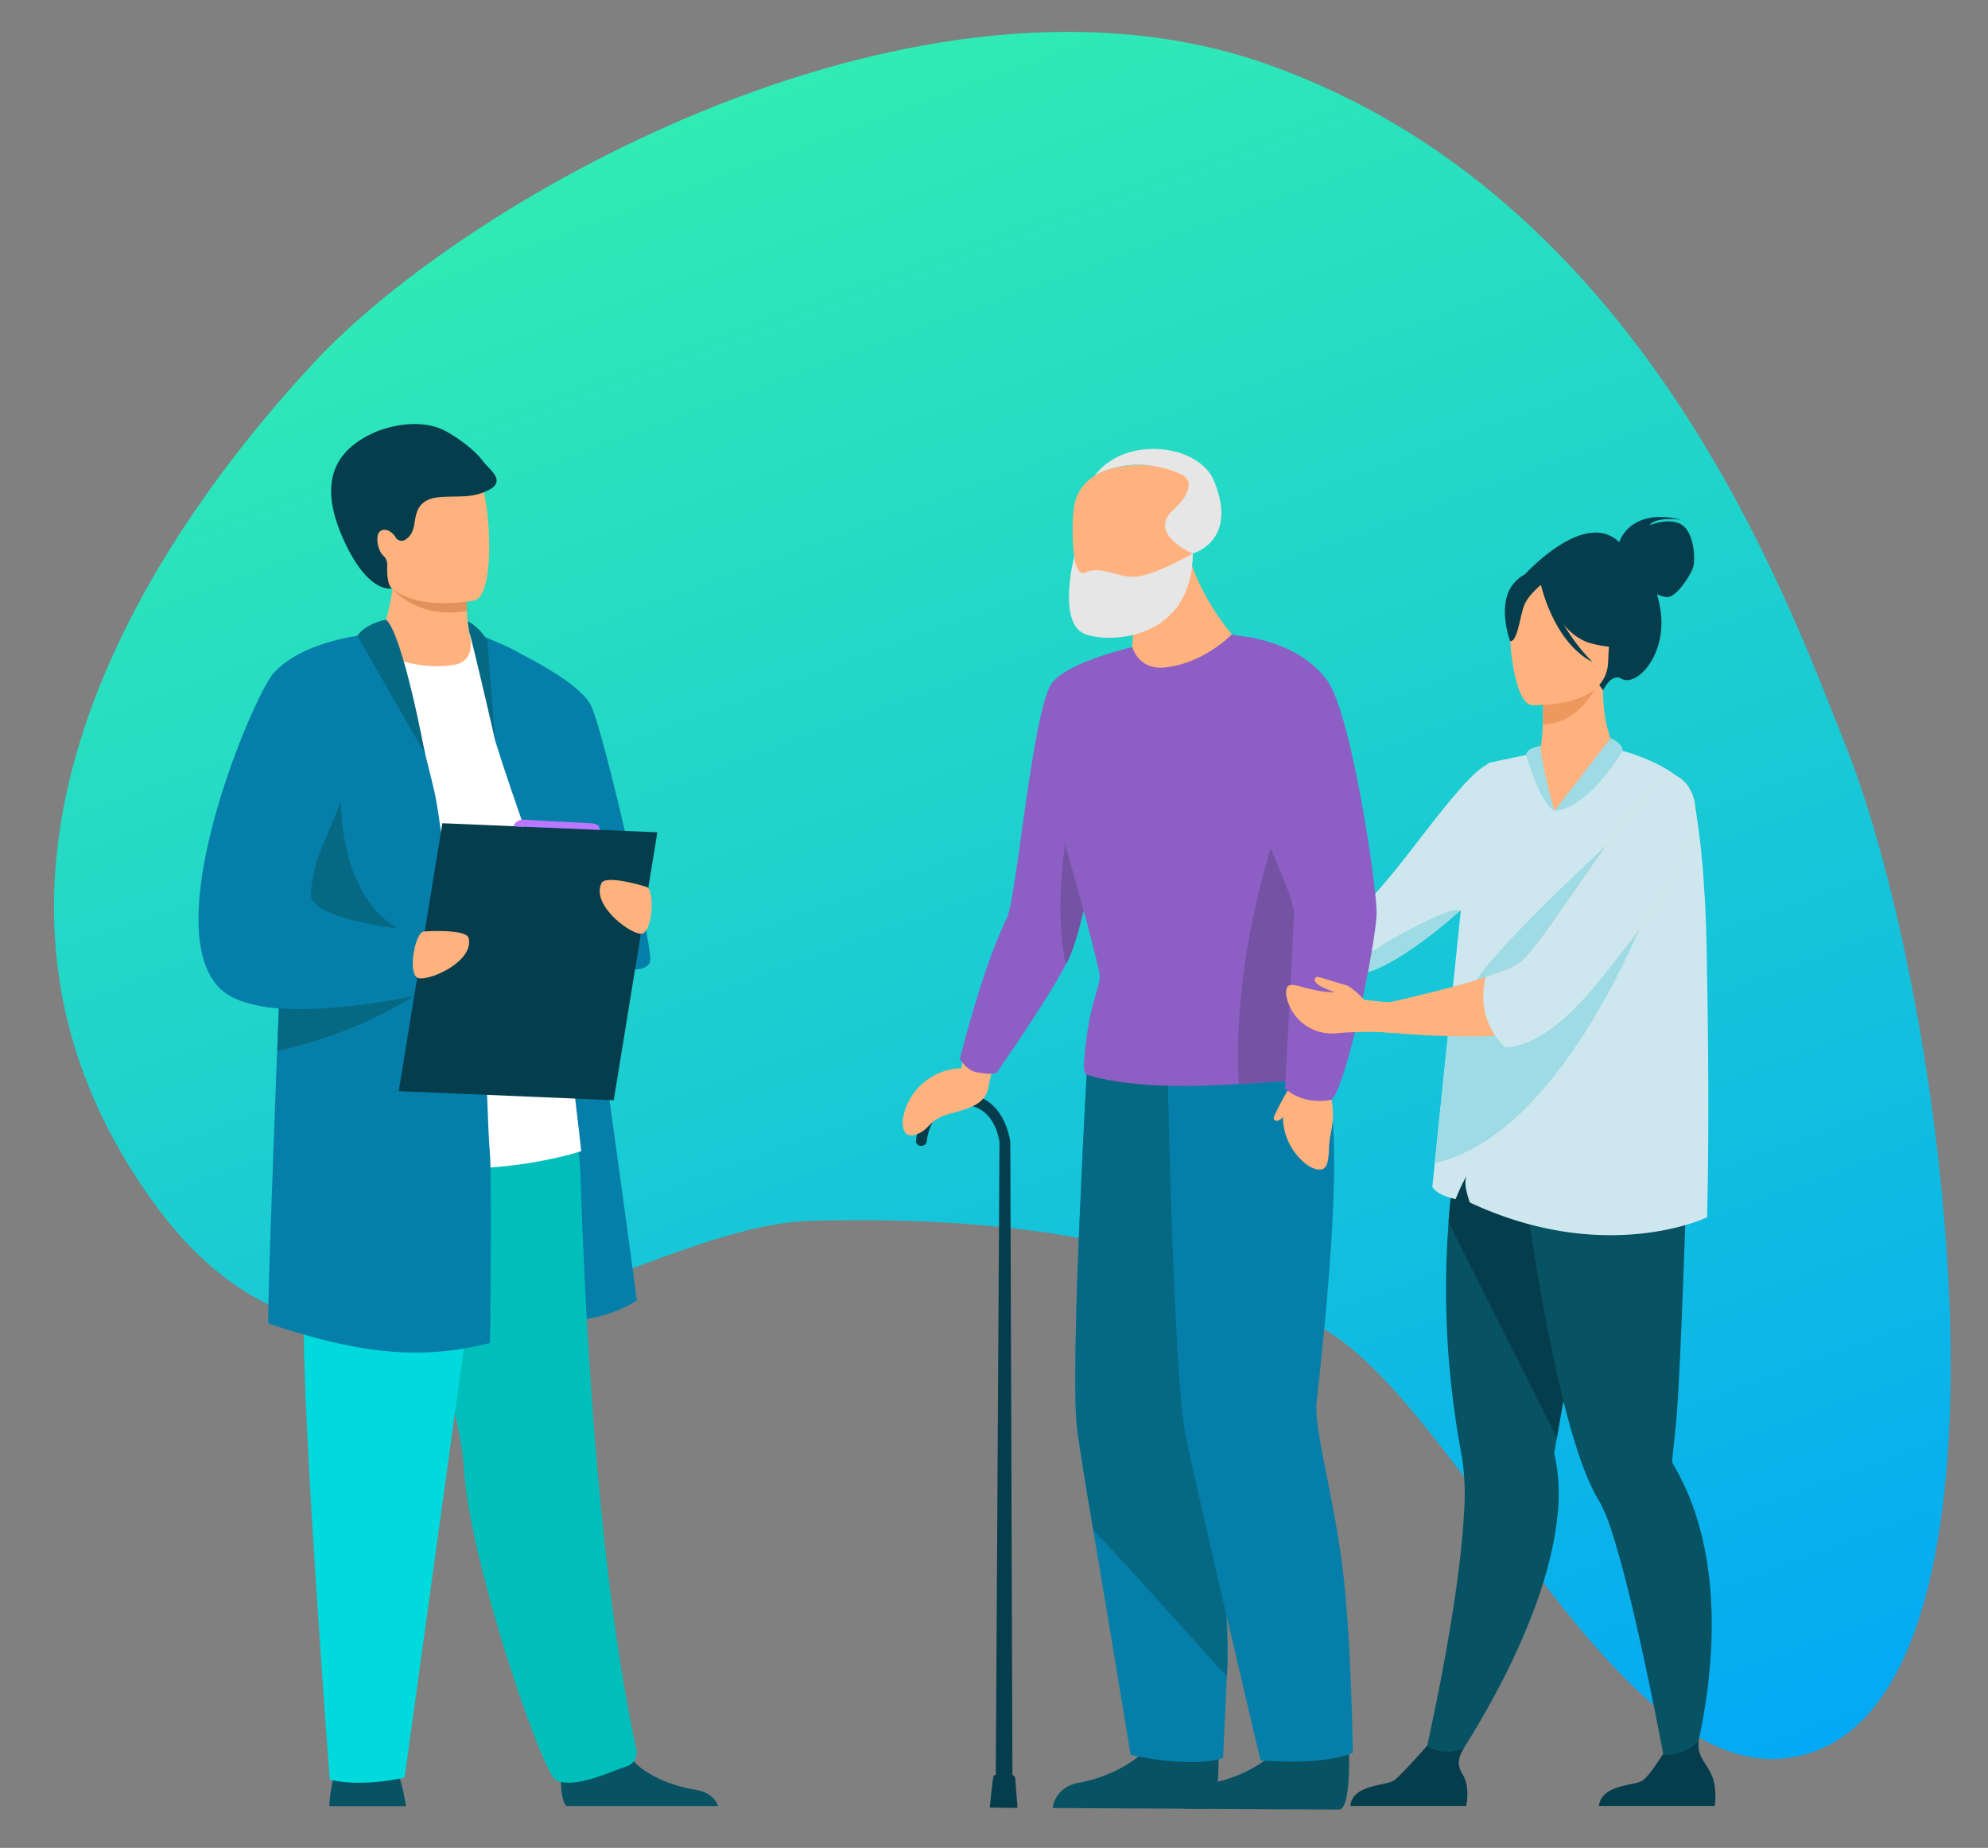 <?xml version="1.0" encoding="UTF-8"?>
<svg xmlns="http://www.w3.org/2000/svg" xmlns:xlink="http://www.w3.org/1999/xlink" viewBox="0 0 511 475">
  <rect x="0" y="0" width="511" height="475" fill="#808080" stroke="none"/>
  <defs>
    <style>.cls-1{fill:url(#linear-gradient);}.cls-2{fill:#075263;}.cls-3{fill:#057faa;}.cls-4{fill:#00bfba;}.cls-5{fill:#00dadc;}.cls-6{fill:#fff;}.cls-7{fill:#ffb27d;}.cls-8{fill:#e2915a;}.cls-9{fill:#053d4c;}.cls-10{fill:#066984;}.cls-11{fill:#b7f;}.cls-12{fill:#cee7ef;}.cls-13{fill:#9edbe5;}.cls-14{fill:#ed985f;}.cls-15{fill:#abddda;}.cls-16{fill:#8d5fc4;}.cls-17{fill:#7453a5;}.cls-18{fill:#e6e6e6;}</style>
    <linearGradient id="linear-gradient" x1="-12.85" y1="277.31" x2="481.51" y2="277.31" gradientTransform="translate(438.59 -52.4) rotate(69.9)" gradientUnits="userSpaceOnUse">
      <stop offset="0" stop-color="#30ebb4"></stop>
      <stop offset="1" stop-color="#03a9f4"></stop>
    </linearGradient>
  </defs>
  <g id="Layer_2" data-name="Layer 2">
    <path class="cls-1" d="M474.48,191.83C459.74,155,423.06,51,325.87,16.56,236.33-15.15,120.36,50.44,80.6,93.31,33.74,143.85-19,229.61,40.12,310c50.72,68.95,121.76,5.08,168.12,3.83s95,3.68,133.88,28.91c34.92,22.66,73.59,114.38,116.94,109.2C524.43,444.08,501.31,259,474.48,191.83Z"></path>
  </g>
  <g id="Layer_11" data-name="Layer 11">
    <path class="cls-2" d="M84.63,464.27h19.71a46.87,46.87,0,0,0-1.57-7.08,19.31,19.31,0,0,0-1.12-2.84C99.74,450.52,87.56,453,87.56,453s-1.13,1-2,4.67A39.44,39.44,0,0,0,84.63,464.27Z"></path>
    <path class="cls-3" d="M120.82,163.12s15.71,2.76,19.26,12S163.7,334.21,163.7,334.21s-9.94,7.87-31.26,5.05S120.82,163.12,120.82,163.12Z"></path>
    <path class="cls-2" d="M144.21,458c0,2.69.39,5.22,1.36,6.23h39c-.5-1.41-1.9-3.54-5.91-4.19-4.55-.73-11.64-2.92-15.78-7.3a11.76,11.76,0,0,1-3-5.53c-1.84-8.17-15.17,2.5-15.17,2.5A65.43,65.43,0,0,0,144.21,458Z"></path>
    <path class="cls-4" d="M161,454.07c-4.36,1.39-12.69,5.64-18,3.64-3.42-1.29-22.53-56.58-23.77-80.76a62.22,62.22,0,0,0-1-7.21c-1.13-6.24-3.11-14.81-5.39-24.28-6.12-25.35-14.39-57.08-14.21-67.22.27-15.73,46.9-3.29,46.9-3.29a168.65,168.65,0,0,1,3.84,31.59c1.27,37.1,4.75,99.77,14.22,143.29A3.73,3.73,0,0,1,161,454.07Z"></path>
    <path class="cls-5" d="M128.64,278.3,104,456.93s-10.82,2.61-19.24.52c0,0-7.21-95-6.61-118S73,278,79.46,273.78,128.64,278.3,128.64,278.3Z"></path>
    <path class="cls-6" d="M76.34,171.3s25.9-16.74,44.48-8.18c3,1.36,6.34,5.17,8.76,7.84,6.71,7.4,19.83,124.94,19.83,124.94s-37.25,12.61-73.07-4.28Z"></path>
    <path class="cls-3" d="M122.29,162.7s26.23,10.74,29.78,19,15.09,59,15.09,64.9-20.1,1.33-23.33-8.26c-2.69-8-11.75-32.42-16.53-47.89Z"></path>
    <path class="cls-7" d="M116.85,170.88a29.46,29.46,0,0,1-20.29-4.13,58.11,58.11,0,0,0,4.32-15.27,5.19,5.19,0,0,0,.06-.52,14.94,14.94,0,0,0,.07-3.5h14.8s4,1.85,4,3.13c0,.68,0,1.33,0,2,0,1.7.09,3.19.18,4.46a40.19,40.19,0,0,0,.76,6.11S122.63,169.75,116.85,170.88Z"></path>
    <path class="cls-8" d="M120.06,157c-11.21,2.17-17.72-4-19.18-5.53-.2-.22-.31-.36-.31-.36l.37-.16c4.18-1.69,13.65-.35,18.94,1.59C119.91,154.25,120,155.74,120.06,157Z"></path>
    <path class="cls-7" d="M97.22,145c2,10.79,15.92,10.43,21.93,9.76,1.69-.19,2.76-.41,2.76-.41,1.91-.51,3-3.51,3.47-7.45,1-7.79-.26-19.23-1.58-22.15-2-4.4-5.71-9.16-19.72-5.73S94.65,131.21,97.22,145Z"></path>
    <path class="cls-9" d="M124.32,118.76c-1.91-2.66-6-5.89-9.66-7.89-7.92-4.29-18.06.13-18.1.15-11.45,5-14.44,13.79-8.37,27.43,6.42,14.42,12.52,12.8,12.52,12.8s-1.29-.81-1.18-5.3c0-.26,0-.47,0-.65a3,3,0,0,0-1-2.46c-1.42-1.27-2.12-5.11-.93-6.18,1.44-1.29,3.46.28,4.1,1.48a1.77,1.77,0,0,0,2.52.56c3.56-2.26,1.24-6.76,4.65-9.51s10.31-.45,15.41-2.64C131.05,124.06,125.77,120.75,124.32,118.76Z"></path>
    <path class="cls-3" d="M125.92,345.21c-2.26.58-4.49,1.06-6.71,1.43q-2.94.5-5.87.75c-11.09,1-22.22-.6-35.23-4.33-2.93-.84-6-1.79-9.11-2.85-.33-.11.86-34.53,2.23-70,.14-3.67.29-7.34.43-11l.18-4.62c1.25-31.39,2.48-59.74,2.74-61.27.6-3.46,1.15-6.4,1.76-9,1.77-7.44,4-11.52,8.78-15,.47-.35,4.3-2.29,7.69-4,2.8-1.4,5.3-2.61,5.3-2.61h0c1.12.55,2.46,3.1,3.86,6.69,2.58,6.62,5.36,16.76,7.3,24.32v0h0c1.25,4.89,2.14,8.7,2.4,9.79.43,1.84,1,5.41,1.67,10.25.92,6.59,2,15.53,3.16,25.67.11,1,.23,2.1.35,3.16.14,1.22.28,2.45.41,3.69,0,.4.09.8.13,1.2.45,4,.89,8.17,1.34,12.38.37,3.48,5.65,6,6,9.54.22,2.09.65,21.28,1.22,27.41C126.37,301.25,126.08,343.16,125.92,345.21Z"></path>
    <path class="cls-10" d="M87.69,206c0,.07-.9,31.75,22.93,35.6s8,4.86,8,4.86-44.82-1.9-45.56-3.09S87.69,206,87.69,206Z"></path>
    <path class="cls-10" d="M107.82,255.14s-.45.32-1.3.87l0,0a111.7,111.7,0,0,1-30.13,12.89c-1.65.44-3.35.87-5.11,1.26.14-3.67.29-7.34.43-11a45.8,45.8,0,0,1-5.91-.81c.07-.49.13-1,.19-1.45,2-.82,4-1.61,5.9-2.36,1.56-.61,3.07-1.19,4.5-1.73,6.45-2.45,11.24-4.11,11.24-4.11l19.1,6.05Z"></path>
    <path class="cls-3" d="M112.88,254.61s-2.46.62-6.36,1.4h0c-7.2,1.45-19.31,3.48-30.13,3.37-1.59,0-3.16-.08-4.68-.2a45.8,45.8,0,0,1-5.91-.81c-4-.84-7.26-2.25-9.43-4.46-16.09-16.39,8.78-75.22,14-80.94,6.11-6.68,17.25-9,23.41-9.83l.74-.1c2.16-.25,3.55-.31,3.63-.31h0l-1.29,4.18c-.31,1-.68,2.2-1.08,3.52-3.78,12.37-11.07,36.7-14.28,50.42-1.18,5-1.81,8.62-1.53,9.69,1.26,4.69,14.26,7.1,22.5,8.16,3.43.45,6,.66,6.63.7h.12l.47,2,1.14,4.69,1.12,4.6Z"></path>
    <polygon class="cls-9" points="157.76 282.81 102.49 280.48 113.7 211.61 168.97 213.94 157.76 282.81"></polygon>
    <path class="cls-7" d="M109.18,239.42s10.75-.75,11.3,1.76c1.25,5.84-9.25,10.64-12.66,10.31S106.7,239,109.18,239.42Z"></path>
    <path class="cls-7" d="M166,227.92s-10.29-3.21-11.4-.9c-2.57,5.4,6.54,12.5,9.92,13S168.45,228.12,166,227.92Z"></path>
    <path class="cls-10" d="M99.23,159.28s-5.11.89-7.38,4.14c0,0,17.5,30.65,17.42,30.37S103.55,163,99.23,159.28Z"></path>
    <path class="cls-10" d="M120.3,159.69a12.92,12.92,0,0,1,5,5.11l2,25.65s-4.29-18.82-6.48-27.33A14.63,14.63,0,0,1,120.3,159.69Z"></path>
    <path class="cls-11" d="M132,212.38s.44-1.91,3-1.69,16.65.92,16.65.92,2.72-.05,2.47,1.7Z"></path>
    <path class="cls-7" d="M306,248.67c1.67,2.62,9.55-2.48,10.63-3.14a.39.39,0,0,1,.12-.11l-.37-5.55s-7.69-2.53-9.35-1.61S304.16,245.86,306,248.67Z"></path>
    <path class="cls-7" d="M316.4,239.87l-.72,5.43s.34.1,1,.22c1.93.42,6.6,1.48,12,2.41a121,121,0,0,0,15.52,2,23,23,0,0,0,6.57-.45c6.62-1.83,18.89-9.72,27.92-18.53a8.13,8.13,0,0,0,.66-.65,53.37,53.37,0,0,0,7.61-9.17,22.19,22.19,0,0,0,2.35-4.82,23.27,23.27,0,0,0,1.29-7.27,18.77,18.77,0,0,0-1.36-7.27,3.11,3.11,0,0,0-.39-.9,15.56,15.56,0,0,0-3.09-4.66c-.73-.58-10.9,7.17-11.68,8.1-8.59,10-19.22,25.86-25.4,29.73-1.44.89-5.17,1.81-9.6,2.65h0l-.25.05h0c-3.69.7-7.85,1.33-11.57,1.85C321.19,239.38,316.4,239.87,316.4,239.87Z"></path>
    <path class="cls-12" d="M338.75,236.81a41.24,41.24,0,0,0,1.48,6.93,17.11,17.11,0,0,0,4.12,7.28c2-.35,5.55-.69,7.14-1.13,5.74-1.59,15.14-8.06,23.42-15.5,1.27-1.14,2.51-2.29,3.7-3.46a8.13,8.13,0,0,0,.66-.65,53.37,53.37,0,0,0,7.61-9.17l-4-25v-.06l-.37.24h0l-1.89,1.26h0a23.9,23.9,0,0,0-2.83,2.59.28.28,0,0,0-.13.1l-1.05,1.09a1.07,1.07,0,0,0-.26.26c-.76.85-1.53,1.75-2.31,2.68-8.59,10-19.22,25.86-25.4,29.73-1.44.89-5.17,1.81-9.6,2.65h0C338.88,236.78,338.79,236.82,338.75,236.81Z"></path>
    <path class="cls-13" d="M340.23,243.74a17.11,17.11,0,0,0,4.12,7.28c2-.35,5.55-.69,7.14-1.13,5.74-1.59,15.14-8.06,23.42-15.5.61-2.91-18.52,7.46-21.17,9.57C351.73,245.55,344.06,244.43,340.23,243.74Z"></path>
    <path class="cls-2" d="M365.59,454.29l5.91,2.2s25.68-35.61,28.84-66.94a47.73,47.73,0,0,0-.85-16s.26-1.44.69-4c.21-1.18.46-2.61.74-4.24l3.3-18.78c3-17.15,6.94-39.07,10-55.18l-1.59-.51-17.23-5.56L391.81,274,379,270.59s-2.86,5.61-5.43,32.11c-.47,3.47-.9,7.3-1.22,11.46a226.89,226.89,0,0,0,1.22,46.4c.59,4.61,1.33,9.36,2.25,14.25a62.94,62.94,0,0,1,.49,14.06C375,414.48,365.59,454.29,365.59,454.29Z"></path>
    <path class="cls-9" d="M372.32,314.16l27.86,55.4c.21-1.18.46-2.61.74-4.24l3.3-18.78c3-17.15,6.94-39.07,10-55.18l-1.59-.51-17.23-5.56L391.81,274,379,270.59s-2.86,5.61-5.43,32.11C373.07,306.17,372.64,310,372.32,314.16Z"></path>
    <path class="cls-2" d="M384.58,277.7l.64-5.53c10.81,2.87,39.69-8,39.69-8s10.47,9.2,9.09,31.27c-.67,10.76-1.89,56.52-3.17,70.06-.47,4.91-.87,8.4-1,9.8h0a2,2,0,0,0,.31,1.2,63.13,63.13,0,0,1,4.73,9.94c12.56,33.48-1.94,74.71-1.94,74.71l-3.76-1.51s-8.25-45.89-14.95-66.16a40.43,40.43,0,0,0-3.23-7.76c-2.92-4.7-5.62-12.39-8.08-21.53-4.64-17.29-8.38-39.78-10.86-57.13C391.67,307.06,384.58,277.7,384.58,277.7Z"></path>
    <path class="cls-7" d="M395.71,214.94c17.58,6.1,21.28-21.65,20.16-21.83-1.86-1.77-4.2-8.44-3.81-18.36l-.88.13-14.62,2.37s.17,4.59,0,8.89c-.11,3.37-.42,6.57-1.13,7.28-1.14.12-1.82.21-1.82.21h0C393.41,193.93,391,213.32,395.71,214.94Z"></path>
    <path class="cls-9" d="M416.21,139.37c.25-.77,3.24-8.94,16.08-5.74,0,0-6.47-1-8.33,1.39,0,0,5.23-2.17,8.38-.09s3.45,8.74,2.9,10.75-4.32,7.89-6.68,7.8a6.87,6.87,0,0,1-2.66-.76,33.63,33.63,0,0,1,.83,3.54c2.09,11.87-6.05,20.54-10,18.19-2.54-1.51-4.67,3-4.67,3l-20.55-29.33S407.13,130.57,416.21,139.37Z"></path>
    <path class="cls-14" d="M396.56,177.25s.17,4.59,0,8.89c8.13.06,12.69-7.2,14.59-11.25Z"></path>
    <path class="cls-7" d="M393.7,181.24s19.22,1,19.65-11,3.21-19.92-9.05-21.06-14.8,3.35-15.92,7.31S388.71,180.67,393.7,181.24Z"></path>
    <path class="cls-9" d="M389.19,149.86c3.1-3.5,5.32-2.63,6.54-1.5a13.46,13.46,0,0,1,17.19,3.37,22.86,22.86,0,0,0,7,13.78s-3.58,2-11.59-.32a13.74,13.74,0,0,1-6.39-4.74,45.13,45.13,0,0,0,7.39,9.7c-9.5-4.8-12.9-18.36-13.24-19.8-1.21,1-3.6,3.23-4.39,5.45-1.06,3-1.71,9.28-3.54,9C388.17,164.8,384.54,155.11,389.19,149.86Z"></path>
    <path class="cls-9" d="M411,464.22h29.77s.72-4.54-.84-8-3.82-4.8-3.26-8.8a10.73,10.73,0,0,1-9.28,3.55c-.53.86-3.41,5.44-5.17,6.7C420.29,459.08,411.62,458.58,411,464.22Z"></path>
    <path class="cls-9" d="M347.09,464.22h29.77s1.12-4.75-.84-8c-1.73-2.85-1.07-4.48.21-6.85a11.55,11.55,0,0,1-5,.95,10.59,10.59,0,0,1-4.43-1.56c-1.28,1.46-6.77,7.68-8.48,8.91C356.36,459.08,347.69,458.58,347.09,464.22Z"></path>
    <path class="cls-12" d="M438.79,312.91s-26,12.55-61-3.82c-.81-2.51-1.49-4.74-.87-6.75a46.59,46.59,0,0,0-2.76,5.91c-2.9-.76-4.49-1.26-6-3.11l.64-6.16,4.07-39.55,2.64-25.6,7.38-37.78,12-2.55s.73,10.8,4.67,14.94A42.7,42.7,0,0,0,417.05,193s16.95,4.33,18.49,13.14A200.1,200.1,0,0,1,438,227.76c.35,4.88.56,10.13.67,15.56C439.16,269.44,439.29,292.76,438.79,312.91Z"></path>
    <path class="cls-13" d="M414,189.76s3,1.08,3.08,3.22c0,0-8.56,14.88-17.55,15.46Z"></path>
    <path class="cls-13" d="M399.5,208.44s-4-14.83-3.4-16.72c0,0-3.5.33-3.86,2.33C392.24,194.05,395.79,206.43,399.5,208.44Z"></path>
    <path class="cls-13" d="M422,208.72c-.44.7-40.43,36.65-43.53,45.2s10.46,7.1,11,6S422,208.72,422,208.72Z"></path>
    <path class="cls-13" d="M429.7,217.56S406.83,290.23,368.78,299l4.07-39.55,20-5Z"></path>
    <path class="cls-15" d="M338.71,236.72c0,.05,0,.08,0,.09s0-.07,0-.09S338.72,236.64,338.71,236.72Z"></path>
    <path class="cls-9" d="M260.27,464.68l-.58-171.06s-1.31-12.33-12.06-12.39c-11.46-.07-12.2,12.24-12.2,12.24a1.31,1.31,0,0,0,1.34,1.08,1.4,1.4,0,0,0,1.44-1.06s.57-9.5,9.41-9.44c8.28.05,9.29,9.55,9.29,9.55l-1,171Z"></path>
    <path class="cls-9" d="M254.42,464.64l7.13.05-.59-7.47s.07-1-1.37-1.1-4-.27-4.24.54S254.42,464.64,254.42,464.64Z"></path>
    <path class="cls-7" d="M247.6,272.16l-.5,2.44a15.68,15.68,0,0,0-15,12.83s-.8,5.39,3.1,4.26,3.3-3.88,8.82-5.36,9.11-2.61,10-6.61l.93-4.45Z"></path>
    <path class="cls-16" d="M291,166.36s-3.27,12.57-6.1,24.06c-1.14,4.63-2.2,9.08-3,12.46s-1.2,5.84-1,6.1c2.38,3.91-2.15,27.63-5.66,36.23-.32.76-.74,1.66-1.25,2.65-4.91,9.47-17.93,28.05-17.93,28.05a16.18,16.18,0,0,1-6-.55,8,8,0,0,1-3.32-3.21c.62-2.41,6-23.76,12-36,2.6-5.25,6.68-54.06,11.69-60.61C274.64,170.05,291,166.36,291,166.36Z"></path>
    <path class="cls-17" d="M280.89,209c2.38,3.91-2.15,27.63-5.66,36.23-.32.76-.74,1.66-1.25,2.65-4.51-20.52,3.33-49.51,3.33-49.51a9.46,9.46,0,0,1,4.62,4.53C281.17,206.36,280.73,208.72,280.89,209Z"></path>
    <path class="cls-2" d="M313.05,446.15s1.12,18.55-2.38,18.79c-.47,0-17.77-.07-17.77-.07l-22.31-.13s.41-5.45,6.87-6.53,17.29-5.56,21.25-14.07C302.88,435.19,313.05,446.15,313.05,446.15Z"></path>
    <path class="cls-2" d="M346.61,446.35s1.12,18.55-2.38,18.79c-.47,0-17.77-.07-17.77-.07l-22.31-.13s.41-5.45,6.87-6.53,17.29-5.56,21.25-14.07C336.44,435.39,346.61,446.35,346.61,446.35Z"></path>
    <path class="cls-3" d="M314.37,401.45c.5,7.85,1.56,17.94,1.11,27-.63,12.71-1.1,23.42-1.1,23.42-8.4,2.8-23.75-.75-23.75-.75S285.36,419,281,393.33c-1.95-11.5-3.56-21.45-4.16-26.15-1.93-15.19,2.73-95.82,2.73-95.82s22.76-14.41,32.08-6.85,15.05,14.9-.53,96.89C310,367.62,313.25,383.88,314.37,401.45Z"></path>
    <path class="cls-10" d="M314.37,401.45c.5,7.85,1.44,20.41,1,29.49-7.84-8.39-23.27-26.08-34.34-37.61-1.95-11.5-3.56-21.45-4.16-26.15-1.93-15.19,2.73-95.82,2.73-95.82s22.76-14.41,32.08-6.85,15.05,14.9-.53,96.89C310,367.62,313.25,383.88,314.37,401.45Z"></path>
    <path class="cls-3" d="M300.07,273.12s1.56,80.76,4.65,95.75S324,452.49,324,452.49s15.56,1.51,23.72-1.93c0,0-.33-31.74-3-50.4-2.47-17.44-7-33.4-6.3-39.69,9.23-82.94,3-89.84-6.92-96.65S300.07,273.12,300.07,273.12Z"></path>
    <path class="cls-7" d="M331.19,280.37a15.69,15.69,0,0,0,4.87,19.13s4.47,3.1,5.19-.89-.09-2.61,1-8.21-.23-11.4-3.44-13.94Z"></path>
    <path class="cls-7" d="M286.12,148s6.17,9.5,4.87,18.33l9.09,22.25,16.77-25.31s-8.72-9.61-11.93-22.66Z"></path>
    <path class="cls-7" d="M283.34,156.09S306,157.21,306.5,143.6s6.67-22.63-10.28-23.92c-13.94-1.07-18.61,4.72-19.88,9.22S274.94,155.31,283.34,156.09Z"></path>
    <path class="cls-16" d="M338.13,277.23c-4.88.43-11.59.95-19.73,1.41q-2.43.15-5,.27c-24.58,1.23-34.32-2.8-34.32-2.8s-.65-.53-.42-3.42c1.15-14.85,4.33-19.22,4-22-.82-6.35-15.9-58.23-15.9-58.23s-.2-16.36,18-23.93a44.15,44.15,0,0,1,6.27-2.16c.78,2.13,2.91,5.8,8.5,5.18,8.27-.91,14.56-6,17.09-8.47a9.73,9.73,0,0,1,1.66.35c.6,1.75-.32,3.47.09,5.32,1.46,6.43,2.29,13.2,6.2,18.28a138.11,138.11,0,0,1,10,14.8,121.64,121.64,0,0,1,6.06,11.81C356.48,249.29,343.86,276.73,338.13,277.23Z"></path>
    <path class="cls-17" d="M338.13,277.23c-4.88.43-11.59.95-19.73,1.41-2.13-40,14.39-78.31,14.39-78.31a14,14,0,0,1,1.74,1.46c2.82,2.77,4.77,6.87,6.06,11.81C345.34,231.76,341.1,261.19,338.13,277.23Z"></path>
    <path class="cls-18" d="M276.11,143.07s-4.52,17.48,3,20,27.37.65,27.49-20.81c0,0-10.47,6.16-15.46,6s-8.18-3.08-12.8-.86C278.3,147.36,276.61,147.23,276.11,143.07Z"></path>
    <path class="cls-18" d="M305.55,124a3.93,3.93,0,0,0-2.08-2.13c-12.74-5.64-22.1.39-22.1.39,7.89-10.46,26.76-8.14,30.69,1.36,6.4,15.51-5.5,18.67-5.5,18.67s-11.84-5.06-4.93-11.27c2.29-2.06,3.4-3.89,3.78-5.49h0A5.89,5.89,0,0,0,305.55,124Z"></path>
    <path class="cls-7" d="M331.48,279.49a80.63,80.63,0,0,0-4,7.5c-.44,1.45,1.35,1.51,2.35,0S331.48,279.49,331.48,279.49Z"></path>
    <path class="cls-16" d="M316.85,163.3s15.85.45,24.15,11.39c6.37,8.39,12.89,53.22,12.85,60s-7.49,43.93-11.56,48a15.4,15.4,0,0,1-6.11,0,12.35,12.35,0,0,1-5.87-2.9s2.26-41.43,2.28-45.32c0-5.62-17.36-40.18-17.36-40.18S306.2,177.72,316.85,163.3Z"></path>
    <path class="cls-7" d="M351,259,351,264.9l5.16.5c1,.08,1.51.1,1.51.1,2.54.22,5.61.4,8.94.61h.05c5.74.25,12.21.43,17.78.16l1.47-.09a42.78,42.78,0,0,0,8.42-1.31,6.46,6.46,0,0,0,.73-.26c6.07-2.21,15.13-11.25,23.08-21.45,1.1-1.4,2.16-2.82,3.2-4.2A122.27,122.27,0,0,0,430.9,224a48.81,48.81,0,0,0,3.39-7.45,19.81,19.81,0,0,0,.67-2.18c3.48-12.5-5-16.31-6.53-15.23A40.71,40.71,0,0,0,421.5,206c-4,4.85-8.68,11.29-13.13,17.74-2.46,3.53-4.87,7.08-7.19,10.32-1.36,2-2.68,3.84-3.91,5.54a61.16,61.16,0,0,1-6,7.35c-1,1-3.49,2.12-6.66,3.26-.83.3-1.73.61-2.66.92-5.2,1.71-11.68,3.42-17.4,4.78-2.8.69-5.44,1.28-7.63,1.77C353.37,258.46,351,259,351,259Z"></path>
    <path class="cls-12" d="M381.93,251.11s-3.3,10.31,5,18.16c12.42-.84,23.24-15.9,31.19-26.1,1.1-1.4,2.16-2.82,3.2-4.2A122.27,122.27,0,0,0,430.9,224a48.81,48.81,0,0,0,3.39-7.45,19.81,19.81,0,0,0,.67-2.18c3.48-12.5-5-16.31-6.53-15.23A40.71,40.71,0,0,0,421.5,206c-4,4.85-8.68,11.29-13.13,17.74-2.46,3.53-4.87,7.08-7.19,10.32-1.36,2-2.68,3.84-3.91,5.54a61.16,61.16,0,0,1-6,7.35c-1,1-3.49,2.12-6.66,3.26C383.76,250.49,382.86,250.8,381.93,251.11Z"></path>
    <path class="cls-7" d="M334.55,253.65c2.37.66,6.15,1.57,8.55,1.36,0,0-6.88-2.07-4.78-3.83.38-.33,3.72,1,7.55,2,1.57.46,4.84,3.72,4.61,3.76,2.88.43,5.56.62,6.43.67a1.26,1.26,0,0,0,.32,0l.41,7.84s-.55,0-1.51-.1a101,101,0,0,0-12.39.22,11.87,11.87,0,0,1-12-6.42c-.92-1.75-1.43-3.86-1-5.15S333.1,253.24,334.55,253.65Z"></path>
  </g>
</svg>
